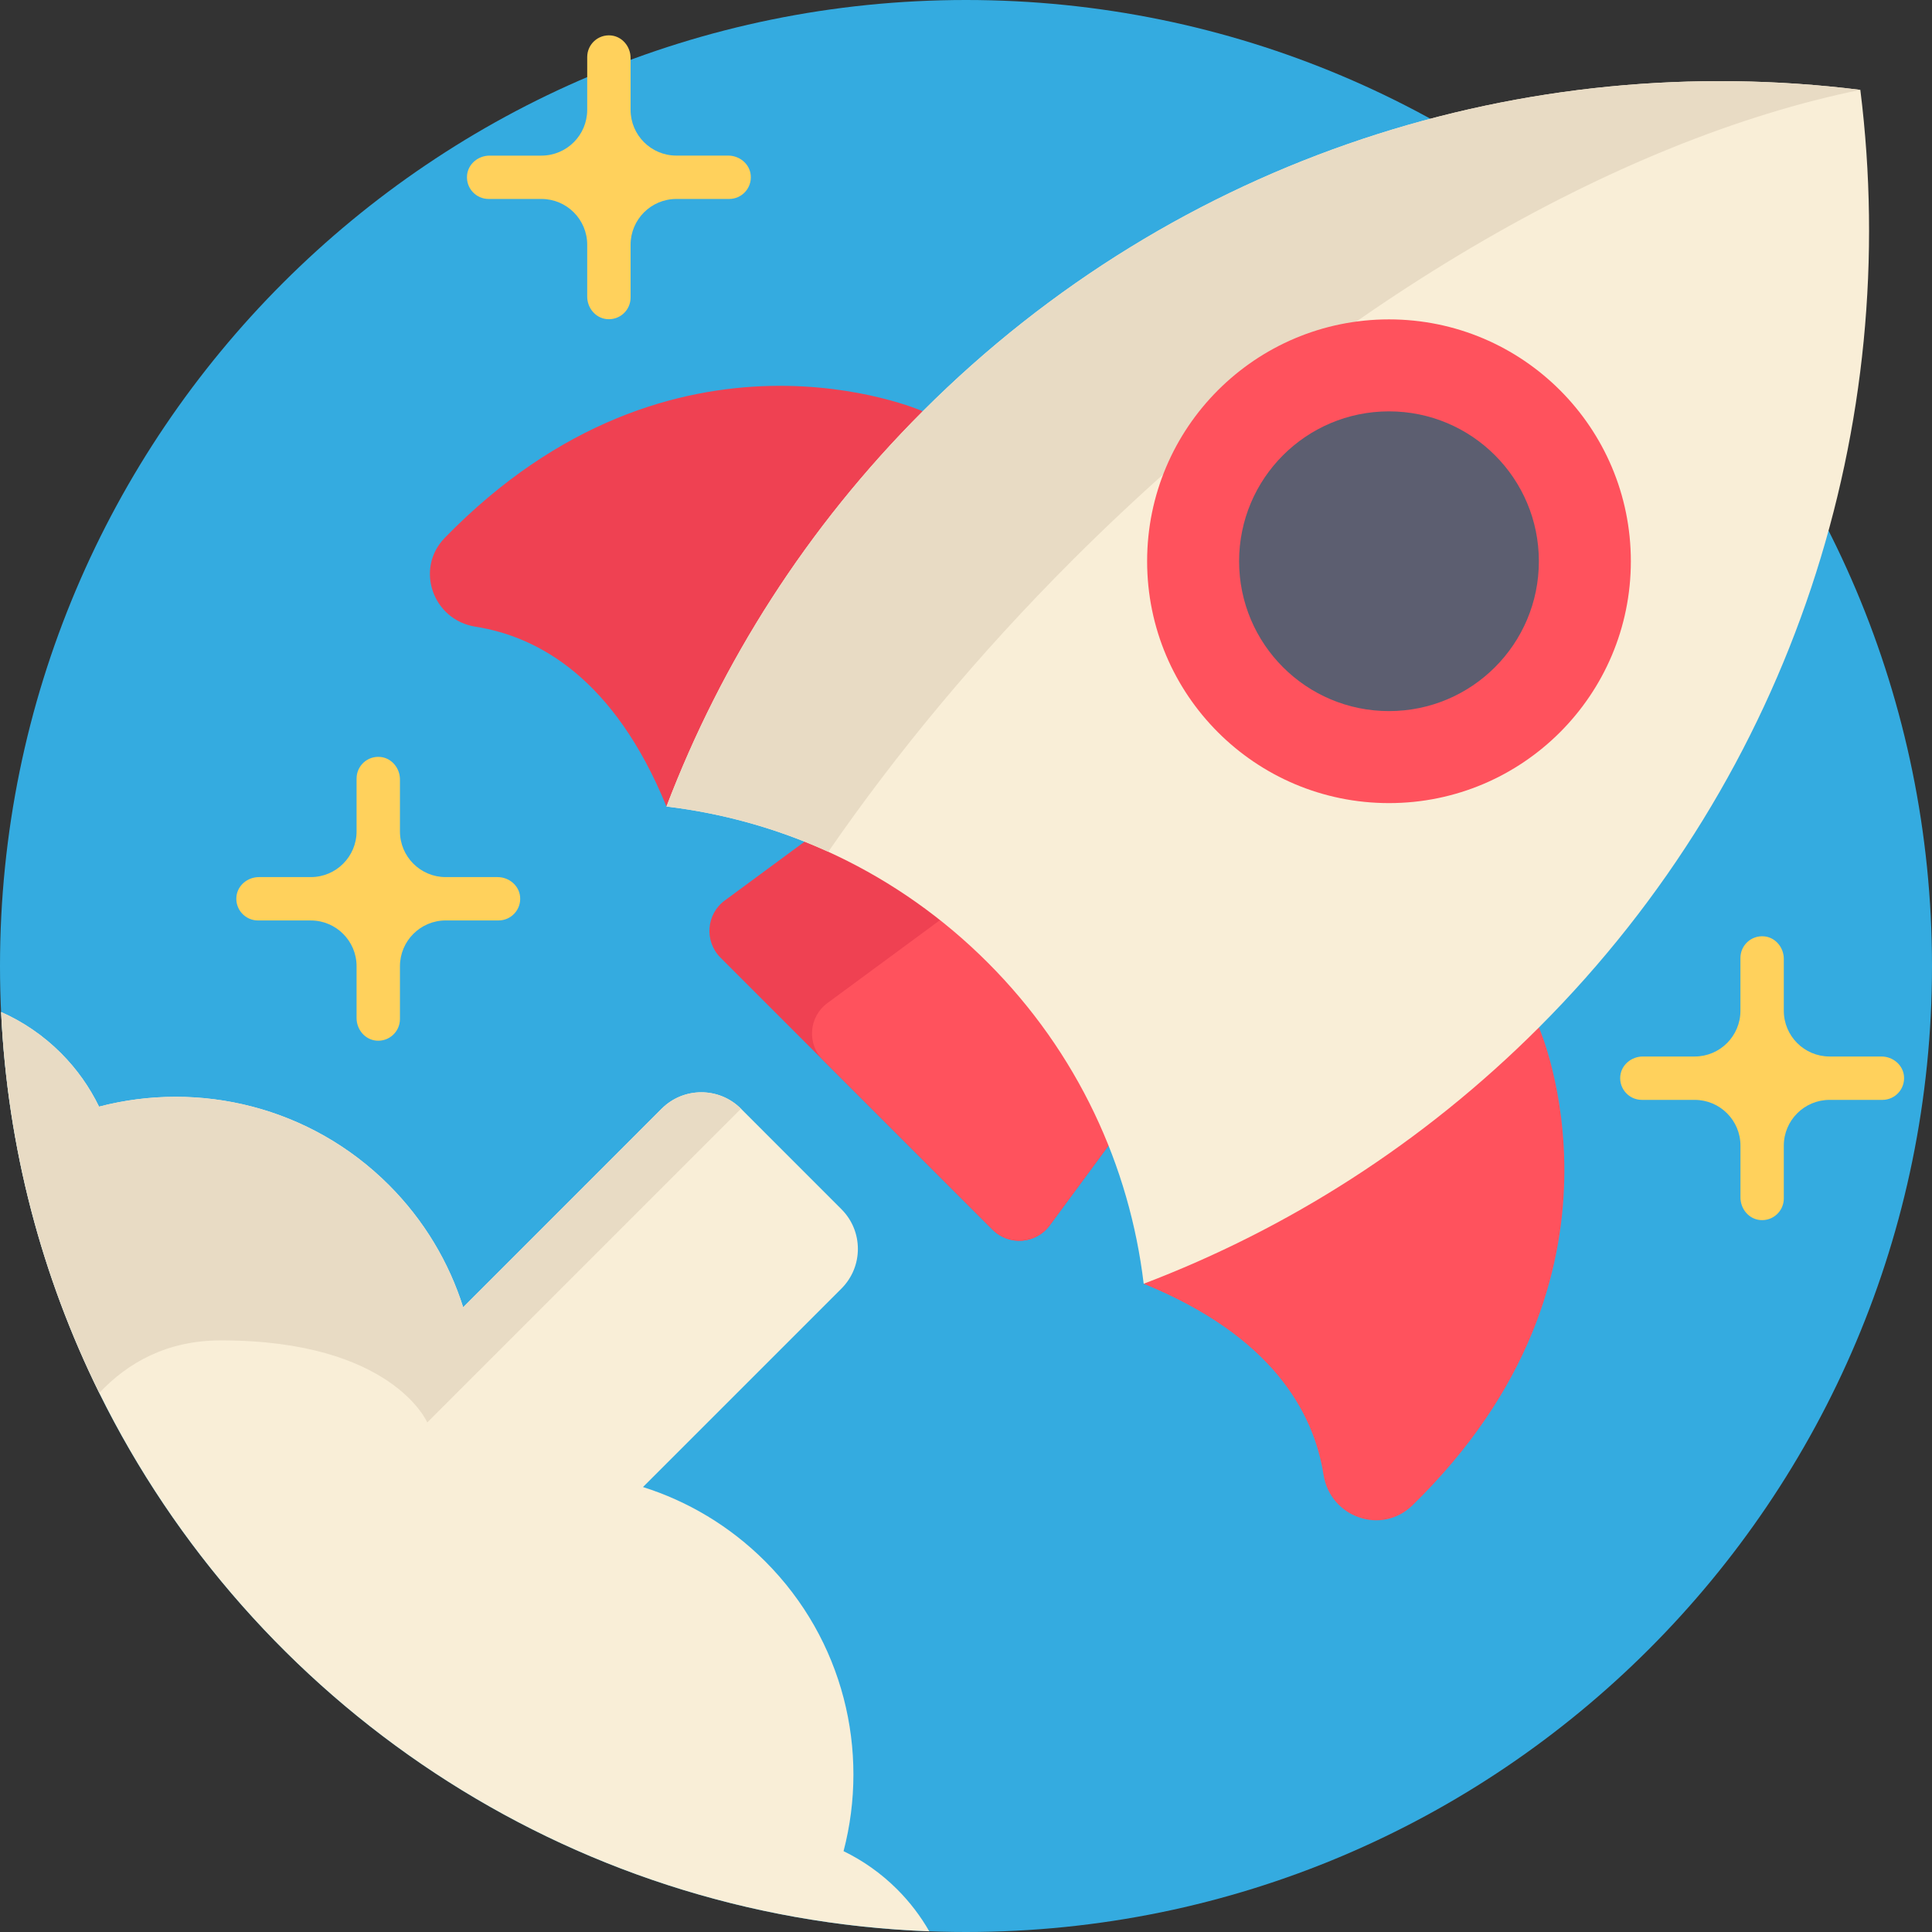 <svg width="64" height="64" viewBox="0 0 64 64" fill="none" xmlns="http://www.w3.org/2000/svg">
<rect x="0" y="0" width="64" height="64" fill="#333333" stroke="none"/>
<g clip-path="url(#clip0_496_3723)">
<path d="M32 64C49.673 64 64 49.673 64 32C64 14.327 49.673 0 32 0C14.327 0 0 14.327 0 32C0 49.673 14.327 64 32 64Z" fill="#34ABE0"/>
<path d="M30.567 13.623C30.567 13.623 22.359 9.991 14.736 17.814C13.738 18.838 14.338 20.538 15.751 20.76C17.832 21.088 20.345 22.475 22.078 26.717" fill="#EF4152"/>
<path d="M50.979 34.036C50.979 34.036 54.612 42.244 46.789 49.867C45.765 50.865 44.065 50.265 43.843 48.852C43.515 46.771 42.127 44.258 37.886 42.526" fill="#FF525D"/>
<path d="M41.121 31.98V31.981L34.774 40.593C34.32 41.21 33.422 41.278 32.879 40.735L23.867 31.723C23.325 31.181 23.393 30.283 24.01 29.829L32.622 23.482L36.022 26.882L41.121 31.98Z" fill="#EF4152"/>
<path d="M41.121 31.982L34.774 40.593C34.32 41.211 33.422 41.279 32.879 40.735L27.267 35.123C26.723 34.581 26.791 33.682 27.409 33.228L36.022 26.883L41.121 31.982Z" fill="#FF525D"/>
<path d="M32.718 31.885C35.703 34.869 37.422 38.637 37.886 42.526C42.659 40.709 47.134 37.881 50.979 34.036C59.457 25.558 63.005 14.019 61.626 2.977C50.584 1.598 39.045 5.146 30.567 13.624C26.722 17.469 23.895 21.945 22.078 26.717C25.966 27.181 29.734 28.901 32.718 31.885Z" fill="#F9EED7"/>
<path d="M35.513 18.569C32.403 21.678 29.7 24.938 27.439 28.216C25.725 27.434 23.913 26.936 22.078 26.717C23.895 21.946 26.722 17.469 30.567 13.623C39.044 5.146 50.585 1.599 61.627 2.977C53.593 4.608 43.99 10.091 35.513 18.569Z" fill="#E8DBC4"/>
<path d="M46.012 26.604C50.437 26.604 54.024 23.017 54.024 18.592C54.024 14.167 50.437 10.58 46.012 10.58C41.587 10.58 38 14.167 38 18.592C38 23.017 41.587 26.604 46.012 26.604Z" fill="#FF525D"/>
<path d="M46.012 23.556C48.754 23.556 50.977 21.334 50.977 18.592C50.977 15.85 48.754 13.627 46.012 13.627C43.27 13.627 41.047 15.85 41.047 18.592C41.047 21.334 43.27 23.556 46.012 23.556Z" fill="#5C5E70"/>
<path d="M62.326 34.998H60.608C59.77 34.998 59.091 34.319 59.091 33.482V31.764C59.091 31.389 58.817 31.053 58.443 31.018C58.015 30.977 57.654 31.313 57.654 31.733V33.482C57.654 34.319 56.976 34.998 56.138 34.998H54.42C54.045 34.998 53.71 35.273 53.674 35.646C53.633 36.075 53.969 36.435 54.389 36.435H56.138C56.976 36.435 57.655 37.114 57.655 37.951V39.669C57.655 40.045 57.929 40.38 58.303 40.415C58.731 40.456 59.091 40.12 59.091 39.7V37.951C59.091 37.114 59.77 36.435 60.608 36.435H62.357C62.777 36.435 63.112 36.074 63.072 35.646C63.036 35.273 62.701 34.998 62.326 34.998Z" fill="#FFD15C"/>
<path d="M24.123 5.154H22.405C21.568 5.154 20.889 4.476 20.889 3.638V1.92C20.889 1.545 20.615 1.21 20.241 1.174C19.813 1.133 19.452 1.469 19.452 1.889V3.638C19.452 4.476 18.773 5.155 17.936 5.155H16.218C15.843 5.155 15.508 5.429 15.472 5.802C15.431 6.231 15.767 6.591 16.187 6.591H17.936C18.774 6.591 19.452 7.27 19.452 8.108V9.826C19.452 10.201 19.727 10.536 20.1 10.571C20.529 10.612 20.889 10.277 20.889 9.856V8.108C20.889 7.27 21.568 6.591 22.405 6.591H24.154C24.574 6.591 24.91 6.231 24.869 5.802C24.834 5.429 24.499 5.154 24.123 5.154Z" fill="#FFD15C"/>
<path d="M16.483 29.055H14.765C13.927 29.055 13.249 28.376 13.249 27.538V25.82C13.249 25.445 12.974 25.11 12.601 25.075C12.172 25.034 11.812 25.369 11.812 25.79V27.539C11.812 28.376 11.133 29.055 10.296 29.055H8.577C8.202 29.055 7.867 29.329 7.832 29.703C7.791 30.131 8.127 30.492 8.547 30.492H10.296C11.133 30.492 11.812 31.171 11.812 32.008V33.726C11.812 34.101 12.086 34.436 12.46 34.472C12.888 34.513 13.249 34.177 13.249 33.757V32.008C13.249 31.17 13.928 30.491 14.765 30.491H16.514C16.934 30.491 17.27 30.131 17.229 29.703C17.193 29.329 16.858 29.055 16.483 29.055Z" fill="#FFD15C"/>
<path d="M30.783 63.977C18.705 63.525 8.34 56.382 3.289 46.144C1.395 42.308 0.248 38.038 0.037 33.524C0.755 33.842 1.429 34.296 2.018 34.885C2.55 35.417 2.97 36.019 3.281 36.659C6.601 35.791 10.282 36.655 12.884 39.257C14.056 40.431 14.876 41.825 15.343 43.305L21.918 36.728C22.644 36.002 23.82 36.002 24.546 36.728L27.874 40.057C28.6 40.784 28.6 41.959 27.874 42.685L21.299 49.26C22.779 49.728 24.172 50.547 25.346 51.72C27.948 54.322 28.813 58.002 27.944 61.322C28.584 61.633 29.186 62.054 29.718 62.585C30.143 63.01 30.498 63.479 30.783 63.977Z" fill="#F9EED7"/>
<path d="M24.546 36.728L14.153 47.121C14.153 47.121 13.001 44.402 7.321 44.402C5.537 44.402 4.234 45.136 3.289 46.144C1.395 42.308 0.248 38.038 0.037 33.524C0.755 33.842 1.429 34.296 2.018 34.885C2.55 35.417 2.97 36.019 3.281 36.659C6.601 35.791 10.282 36.655 12.884 39.257C14.056 40.431 14.876 41.825 15.343 43.305L21.918 36.728C22.644 36.002 23.82 36.002 24.546 36.728Z" fill="#E8DBC4"/>
</g>
<defs>
<clipPath id="clip0_496_3723">
<rect width="64" height="64" fill="white"/>
</clipPath>
</defs>
</svg>
